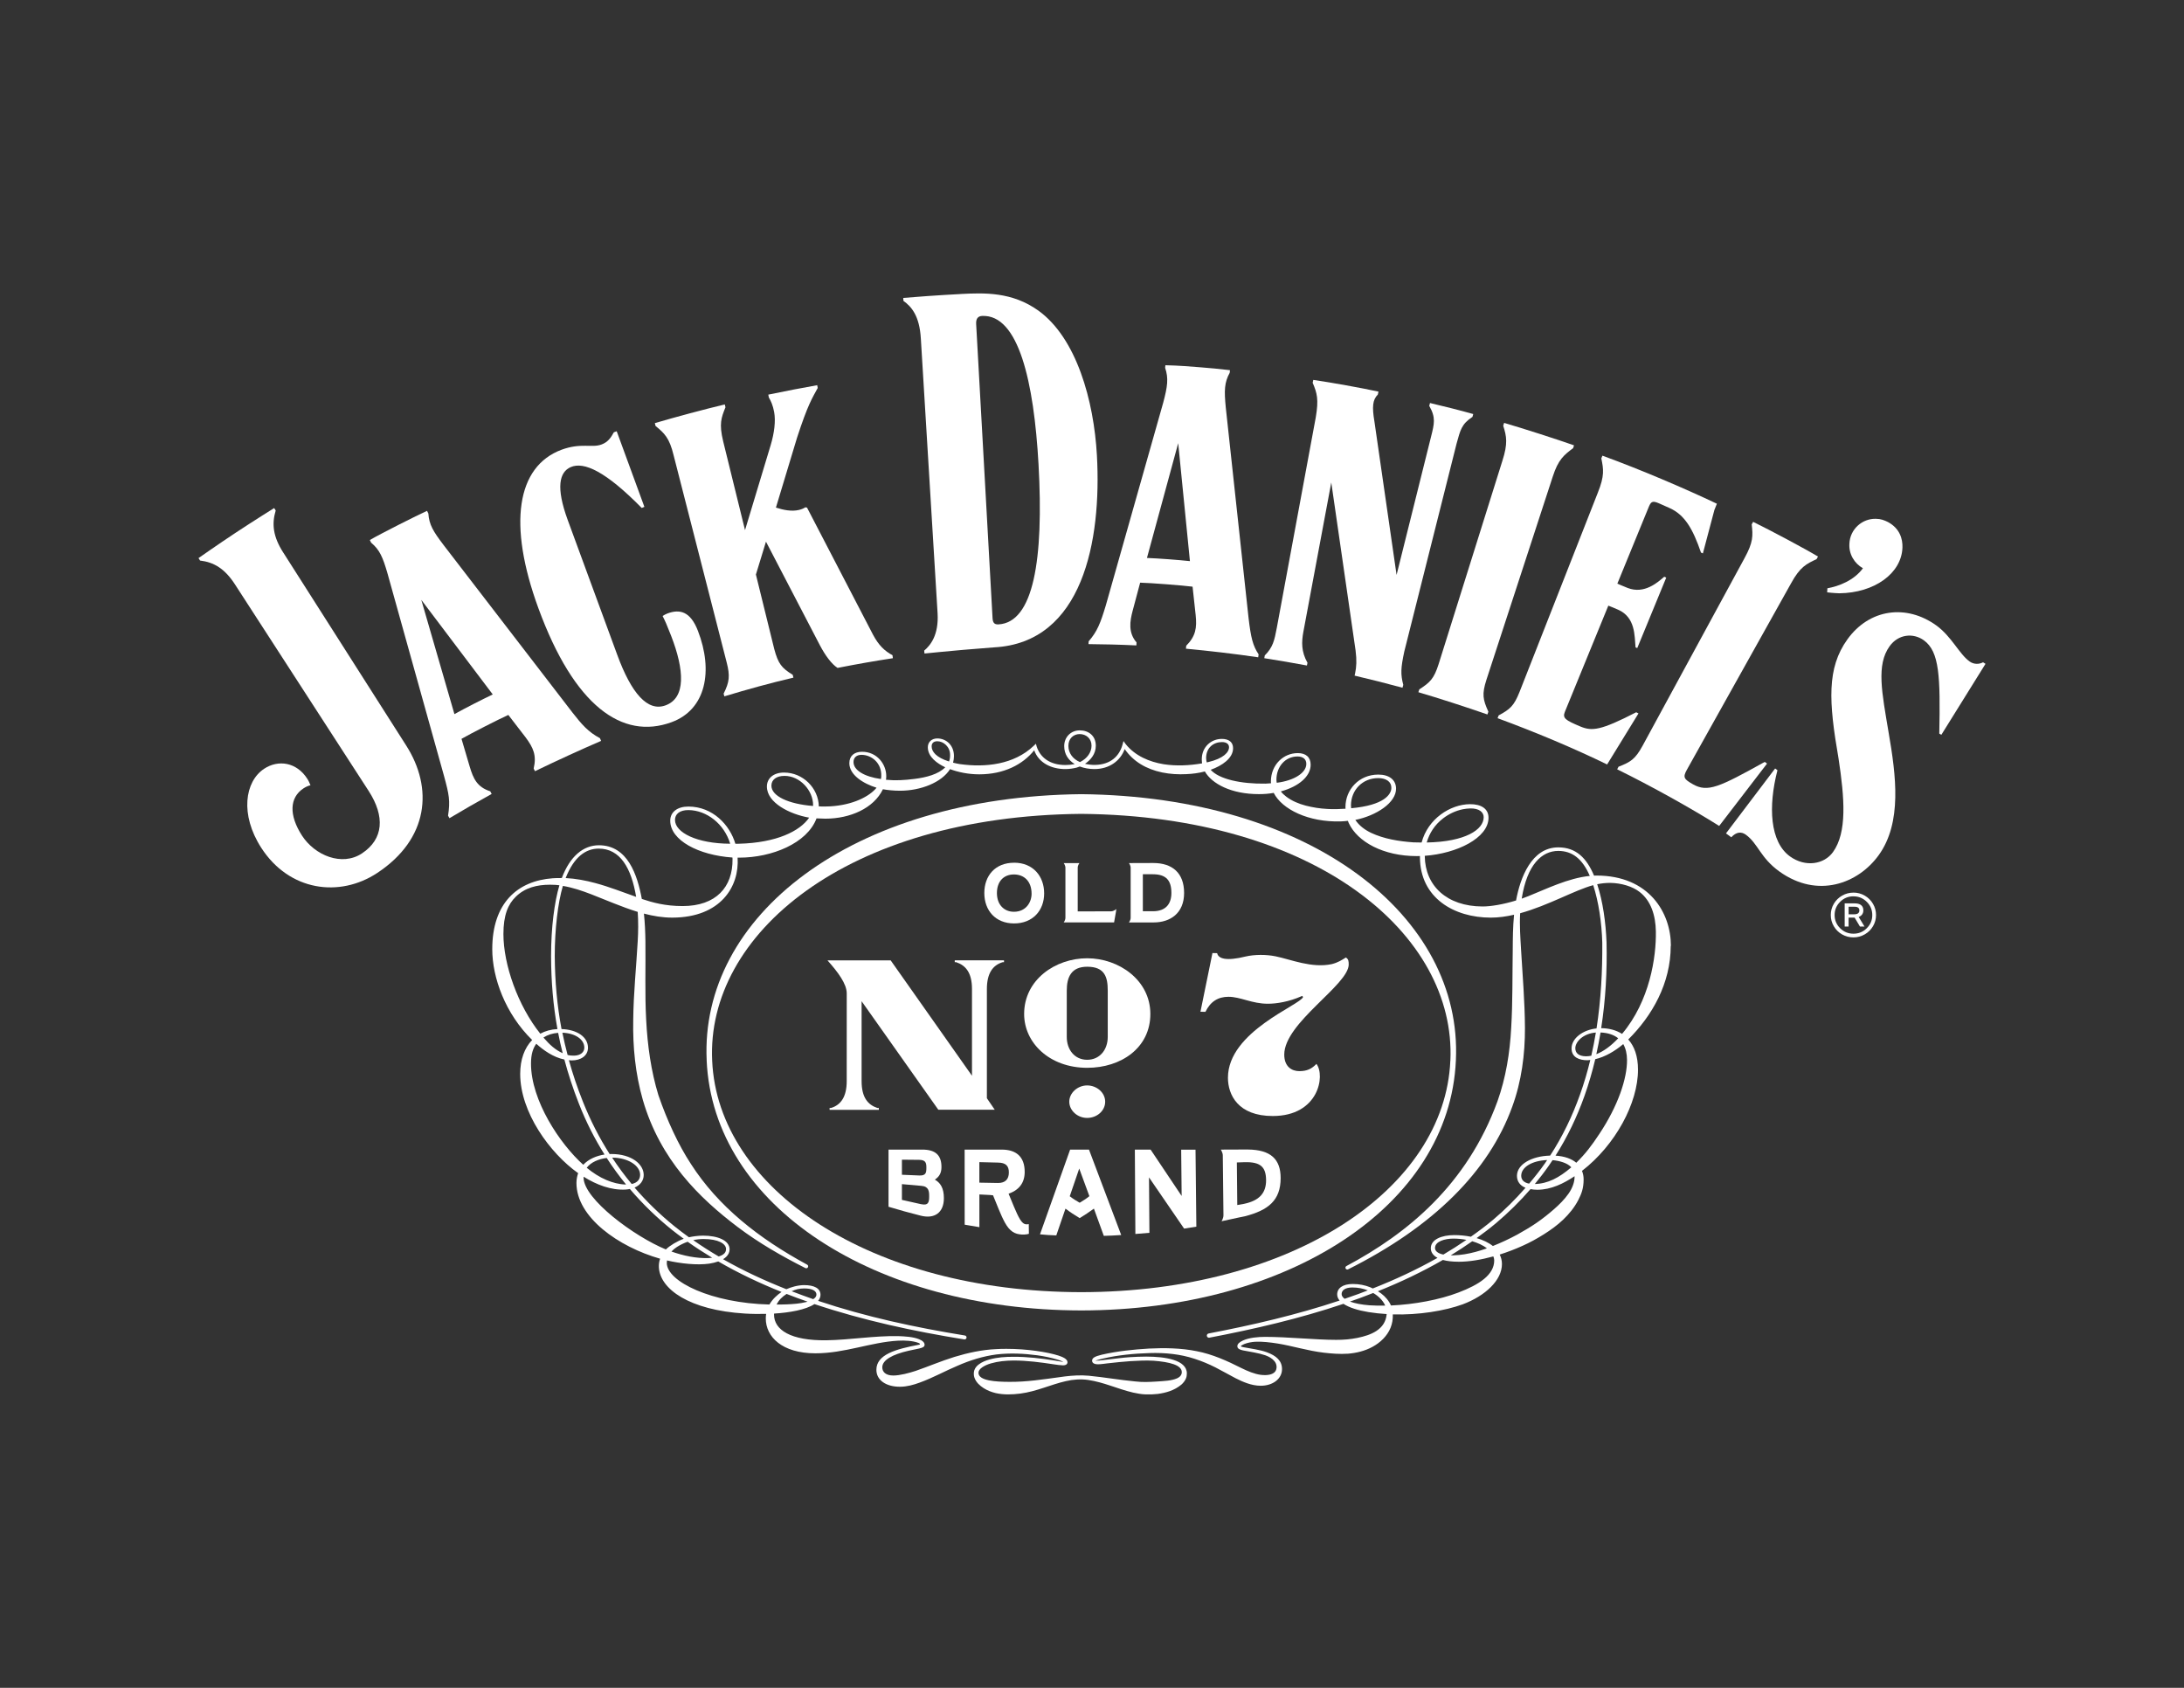 <svg xmlns="http://www.w3.org/2000/svg" id="Logos" viewBox="0 0 792 612"><rect x="0" y="0" width="792" height="612" fill="#333333" stroke="none"/><defs><style>      .st0, .st1 {        fill: #fff;      }      .st1 {        fill-rule: evenodd;      }    </style></defs><g><g><path class="st0" d="M102.76,200.42c-3.82-5.94-4.22-10.5-2.78-15.32l-.56-.88s-7.46,4.65-14.07,9.02c-6.32,4.18-13.36,9.12-13.36,9.12l.56.89c4.93.6,8.9,2.8,12.72,8.74l48.45,74.85c5.9,9.17,5.43,17.37-2.47,22.6-7.26,4.81-17.12.72-21.77-6.51-4.73-7.36-4.53-13.7.57-17.07.77-.51,1.74-.97,2.54-1.13-.37-.86-.58-1.46-1.16-2.36-3.9-6.07-10.55-6.99-15.65-3.62-7.01,4.64-8.8,16.6-1.07,28.61,10.16,15.79,28.42,18.21,42.12,9.15,18.6-12.3,20.42-30.72,10.38-46.33l-44.45-69.77Z"></path><path class="st0" d="M162.99,296.68l-.51-.92c.83-5.37.39-7.61-1.45-14.36l-20.54-73.6c-1.69-5.79-2.8-8.44-5.9-11.03l-.48-.96c4.28-2.49,17.07-8.91,20.75-10.58l.48.96c.27,4.12,1.85,6.58,5.41,11.29l46.82,60.85c3.42,4.38,5.7,7.04,9.99,9.33l.43.98c-7.18,3.09-16.05,7.15-23.99,10.99l-.47-.96c1.13-4.81-.14-7.54-2.88-11.25l-6.31-8.19c-3.37,1.51-13.66,6.75-16.98,8.67l2.98,10.09c1.29,4.32,2.67,7.4,7.45,8.93l.5.96c-5.12,2.83-10.81,6.09-15.31,8.8ZM164.8,258.93c3.87-2.15,9.9-5.24,13.89-7.13l-25.91-34.29,12.01,41.42Z"></path><path class="st0" d="M223.64,156.37l10.04,27.41-.97.4c-13.02-13.25-20.95-16.9-25.75-14.81-4.14,1.81-5.41,7.35-1.1,19.13l17.96,48.89c5.18,14.13,11.05,20.74,17.53,18.37,7.43-2.72,6.84-12.78,2.05-25.16-1.6-4.13-2.17-5.37-3.11-7.24.52-.36,1.16-.7,1.77-.93,4.37-1.6,8.26-.88,11.04,6.32,5.59,14.46,3,28.51-9.59,33.12-17.84,6.53-35.28-5.87-48.27-41.33-11.18-30.53-7.86-51.38,8.37-57.46,7.19-2.64,11-.56,14.58-1.93,2.26-.86,3.34-2.41,4.41-4.4l1.02-.37Z"></path><path class="st0" d="M323.67,237.6c-2.92-1.6-5.01-3.6-7.04-7.38l-23.97-46.16-.61-.12c-.69.47-1.52.77-2.36.97-2.61.61-5.49.04-8.31-.86l7.66-25.35c3.94-12.1,5.52-14.37,7.49-18.01l-.18-1.02c-5.08.89-12.12,2.24-17.74,3.42l.2,1.04c.78,1.32,1.48,2.84,1.93,5.32.58,3.18.08,7.48-1.29,12.03l-9.28,30.74-7.93-32.22c-1.53-6.34-.69-8.54.84-12.32l-.25-1.04c-7.43,1.78-17.96,4.6-25.36,6.78l.25,1.03c3.25,2.67,5.03,4.32,6.56,10.65l19.23,75.06c1.27,4.92,1.01,7.15-1.1,11.35l.26.98c8.3-2.51,16.54-4.79,25.05-6.78l-.25-1.03c-4.1-2.51-5.27-4.07-6.7-9.34l-6.65-27.02,3.65-11.92,19.57,37.6c1.89,3.59,4.2,6.78,6.39,8.18,7.18-1.41,12.97-2.43,20.06-3.52l-.14-1.05Z"></path><path class="st0" d="M348.44,106.6c8.59-.44,18.58-.81,28.14,6.04,13.82,9.99,20.09,32.62,21.2,52.43,1.73,30.94-5.07,67.99-37.33,69.66,0,0-8.77.71-11.51.93-3.56.29-13.68,1.3-13.68,1.3l-.11-1.06c2.21-1.86,5.3-5.55,4.86-13.46l-6.07-99.59c-.47-8.41-3.46-11.7-6.32-13.76l-.07-1.06c3.43-.32,13.17-1.03,20.88-1.42ZM376.61,168.36c-1.67-29.86-7.21-54.46-20.49-53.8-1.52.08-2.23,1.05-2.13,2.91l5.95,106.7c.1,1.71.74,2.3,2.11,2.23,12.76-.64,16.49-23.52,14.56-58.04Z"></path><path class="st0" d="M394.72,233.58l.07-1.04c3.13-3.6,4.29-6.63,6.22-13.03l20.82-73.52c1.56-5.87,1.98-8.79.69-12.62l.09-.94c4.95.11,8.82.43,12.85.76,3.28.27,6.56.55,10.57,1.03l-.09.94c-1.96,3.56-2.03,6.47-1.43,12.56l8.26,76.33c.86,7.25,1.55,10.04,3.65,13.22l-.15,1.06c-8.76-1.29-17.91-2.34-26.2-3.12l.1-1.07c3.47-3.52,3.9-6.5,3.42-11.15l-1.12-10.27c-3.67-.47-15.18-1.36-19.01-1.45l-2.71,10.16c-1.03,3.85-1.67,7.96,1.4,11.51l-.06,1.08c-6.01-.29-12.11-.43-17.36-.47ZM415.94,202.31c4.43.18,11.18.69,15.57,1.15l-4.25-42.77-11.33,41.61Z"></path><path class="st0" d="M499.89,142.01l-.23,1.04c-1.94,1.92-2.12,4.56-1.25,9.74l8.04,55.68,12.49-50.08c1.18-4.74,1.81-6.95-.64-11.22l.27-1.04c4.57,1.06,11.39,2.78,15.68,4l-.28,1.03c-4.03,2.64-4.4,4.85-5.76,9.69l-18.96,75.38c-1.29,5.97-1.38,8.29-.37,12.1l-.29,1.04c-6.06-1.65-11.19-2.93-17.36-4.39l.19-.9c.48-2.24.62-4.7.16-8.24l-8.81-60.9-10.13,54.2c-.65,3.61-.81,7.09,1.5,11.18l-.2.99c-5.23-.99-10.14-1.81-15.46-2.65l.17-1c2.95-2.95,3.48-5.33,4.36-9.98l14.14-76.36c1.09-6.48.5-8.74-1.13-12.52l.23-1.05c6.94,1.02,16.76,2.78,23.65,4.25Z"></path><path class="st0" d="M514.36,250.99l.33-1.02c3.97-2.58,5.33-3.91,7-9.14l23.14-73.77c2-6.25,1.55-8.78.29-12.7l.33-1.02c6.55,1.9,19.49,6.05,25.35,8.14l-.33,1.02c-3.3,2.47-5.4,4.11-7.4,10.36l-24.03,73.61c-1.67,5.23-1.33,7.1.7,11.59l-.35,1c-7.46-2.6-17.77-5.94-25.03-8.07Z"></path><path class="st0" d="M616.84,200.35c-2.92-8.47-5.83-13.68-11.44-16.16l-3.76-1.67c-2.6-1.15-3-.55-3.91,1.71l-11.22,27.4s2.21.96,3.77,1.57c6.01,2.32,10.84-2.01,13.24-4.08l.72.32-10.51,25.55-.62-.26c-.39-4.18,0-10.86-6.3-13.65-1.49-.66-3.57-1.48-3.57-1.48l-15.76,38.51c-.91,2.27.12,3.01,5.64,5.32,4.23,1.77,7.44,1.42,20.23-5.17l.82.43-11.37,18.5c-11.98-5.83-25.86-11.68-39.72-16.78l.38-1c4.12-2.24,5.54-3.4,7.58-8.51l28.41-72.3c2.44-6.1,2.07-8.4,1.25-12.39l.4-.99c14.07,5.15,29.54,11.75,41.51,17.43l-.91,2.27-4.17,15.74-.69-.3Z"></path><path class="st0" d="M640.8,276.87l-17.36,22.61c-10.16-6.4-24.66-14.47-36.99-20.53l.49-.94c4.41-1.71,6.06-2.75,8.7-7.56l37.01-68.11c3.15-5.74,3.06-8.07,2.59-12.19l.51-.93c6.04,2.93,19.16,9.94,23.52,12.58l-.51.93c-3.7,1.76-5.96,2.76-9.25,8.77l-37.83,67.69c-1.47,2.67-1.01,3.34,2.24,5.18,5.35,3.03,9.51,1.08,26.04-8.11l.85.62Z"></path><path class="st0" d="M680.33,188.12c1.65,0,3.03.52,4.34,1.18,4.26,2.32,5.33,6.08,5.23,9.22-.31,9.42-10.22,16.47-22.89,16.6-2.11-.06-4.41-.34-4.41-.34l.08-1.47c4.17-.75,9.67-2.85,12.89-7.27-3.08-1.72-5.15-5.12-4.91-8.86.19-5.28,4.66-9.24,9.68-9.06Z"></path><path class="st0" d="M703.26,265.99c.41-20.73.06-29.74-5.6-33.82-3.79-2.73-9.21-2.31-12.42,2.15-4.9,6.81-2.78,16.79-.35,31.33,2.69,15.58,4.92,32.59-3.59,44.41-7.43,10.32-22.18,15.91-36.05,5.92-6.92-4.98-7.66-10.04-12.14-13.32-1.67-1.2-3.46-1.04-5.28.93l-1.92-1.41,17.82-23.54.84.64c-3.41,13.2-2.74,26,4.55,31.25,5.6,4.03,12.38,2.88,15.58-1.56,5.17-7.18,4.23-19.45,2.01-34.02-3.55-20.52-4.29-32.68,3.24-43.14,7.93-11.02,21.32-12.89,32.26-5.01,5.58,4.08,8.26,10.33,12.03,13.04,1.6,1.15,3.54,1.04,4.89.3l.89.56-16.02,25.74-.72-.43Z"></path></g><path class="st0" d="M672.13,325c-1.88,0-3.5.66-4.82,1.99-1.34,1.32-2.01,2.92-2.01,4.79s.67,3.47,2,4.79c1.33,1.32,2.94,1.98,4.84,1.98s3.49-.66,4.82-1.98c1.34-1.32,2-2.92,2-4.78s-.67-3.47-2-4.79c-1.34-1.33-2.94-1.99-4.81-1.99ZM672.13,323.65c1.46,0,2.83.37,4.09,1.09,1.27.73,2.26,1.72,3,2.98.73,1.25,1.1,2.6,1.1,4.06s-.36,2.81-1.1,4.06c-.73,1.25-1.73,2.23-3,2.96-1.26.73-2.63,1.09-4.1,1.09s-2.85-.36-4.11-1.08c-1.27-.72-2.27-1.71-3-2.96-.74-1.26-1.1-2.61-1.1-4.07s.37-2.82,1.1-4.07c.74-1.25,1.74-2.24,3.01-2.96,1.26-.73,2.63-1.09,4.1-1.09ZM668.96,327.55h3.47c.5,0,.99.04,1.37.13,1.27.31,1.92,1.14,1.92,2.42,0,1.15-.61,1.97-1.69,2.38l2.11,3.48h-1.65l-1.93-3.23h-2.19v3.23h-1.42v-8.41ZM672.3,331.52c.49,0,.88-.04,1.21-.18.52-.23.77-.65.77-1.24s-.25-.99-.8-1.19c-.25-.1-.61-.14-1.11-.14h-1.99v2.75h1.92Z"></path></g><g><g><path class="st0" d="M605.93,342.92c0-11.97-7.93-25.45-26.97-25.45-.3,0-.6.02-.9.03-2.69-6.38-6.52-10.25-12.96-10.25-9.71,0-13.8,11-15.32,19.26-4.66,1.43-9.19,2.18-12.17,2.17-12.99-.04-20.8-7.56-20.93-18.2,0-.06,0-.12,0-.17,11.55-.82,23.11-6.41,23.11-13.81,0-3.25-2.64-4.94-6.71-4.91-7.16.04-15.29,5.32-17.55,13.9-1,0-2-.02-2.98-.06-5.29-.37-10.69-1.25-15.38-3.46-2.27-1.1-4.33-2.63-5.67-4.68,7.43-1.49,14.92-6.19,14.76-11.48-.1-3.12-2.54-4.95-6.43-4.95-7.07,0-11.92,5.48-11.92,11.8,0,.19.02.38.03.58-2.19.15-4.41.22-6.58.08-2.66-.13-5.29-.55-7.84-1.2-2.54-.67-5.01-1.7-7.04-3.23-.75-.56-1.44-1.21-2.01-1.93.08-.02.15-.03.23-.06,6.27-1.76,10.59-5.38,10.59-9.62,0-2.74-1.75-4.21-4.67-4.21-5.16,0-9.67,4.13-9.75,10.21,0,.24.02.49.04.73-.66.04-1.32.11-1.98.13-8.99.14-16.88-1.64-19.89-5.02,4.14-1.48,8.12-4.17,8.12-7.83,0-2.19-1.53-3.37-4.09-3.37-3.82,0-7.26,2.89-7.26,7.39,0,.49.04.99.11,1.48-4.56.79-9.34,1.02-13.88.32-5.23-.84-10.38-3.03-13.81-7.28h0s-.81-1.13-.81-1.13l-.36,1.32c-1.16,4.21-4.37,7.19-9.85,7.33-1.33.03-2.47-.12-3.75-.4,2.06-1.38,3.92-3.58,3.92-6.56,0-3.62-2.63-5.57-5.83-5.57s-5.63,2.44-5.63,5.71c0,2.97,1.55,5.13,3.81,6.52-1.06.22-2.29.34-3.36.34-5.71,0-9.18-2.79-10.44-6.73h0s0,0,0,0l-.27-.99-.8.76c-7.17,6.82-17.53,7.94-26.89,6.61-.79-.13-1.57-.31-2.35-.5.2-.79.32-1.64.32-2.37,0-4.14-2.99-6.42-6.04-6.42-2.06,0-3.44,1.33-3.44,3.2,0,3.51,3.44,5.91,6.32,7.26-2.5,2.55-6.89,3.68-11.12,4.21-3.9.49-6.81.65-10.37.32.06-.43.1-.87.1-1.32,0-4.35-3.36-8.84-8.78-8.84-2.79,0-4.61,1.47-4.61,4.14,0,4.25,5.01,7.39,9.87,8.9-2.58,3.16-8.56,6.3-16.92,6.76-1.33.07-2.66.07-4.01.02-.15-6.71-5.81-12.28-12.61-12.28-3.89,0-6.23,2.13-6.23,5.07,0,5.88,8.25,10.04,15.33,11.28-3.37,4.9-11.83,9.11-25.46,9.46-.44.01-.87.02-1.3.02-1.98-6.81-8.22-13.5-17.04-13.5-3.98,0-6.58,1.97-6.58,5.13,0,7.13,10.31,12.51,22.56,13.35,0,.19.03.37.03.56.14,10.11-5.94,17.04-18.1,17.04-6.38,0-10.92-1.29-14.79-2.58-1.61-8.69-5.14-19.47-15.55-19.47-5.67,0-10.49,3.98-13.47,11.89-1.1-.02-2.2,0-3.3.08-12.73.93-21.92,8.92-21.92,25.72,0,10.35,4.76,23.44,14.47,32.92-2.8,2.88-4.34,7.14-4.34,12.28,0,13.91,10.73,28.72,21.02,36.01-.33.94-.62,2.15-.62,3.55,0,12.44,15.28,23.19,30.35,27.47-.06.16-.12.32-.17.5-.23.82-.32,1.67-.29,2.52.32,7.99,11.07,15.63,31.17,16.86,2.59.16,5.16.18,7.73.12-.07.48-.13,1-.13,1.66,0,6.67,5.93,12.64,18,12.64,10.65,0,20.09-4.03,29.98-4.58,2.43-.13,5.38,0,7.5.85.36.14.44.29.44.4,0,.11-.13.18-.33.21-8.54,1.6-15.48,3.59-15.48,9.1,0,3.82,3.62,6.17,8.57,6.14,2.53-.01,4.92-.69,7.1-1.49,4.94-1.79,9.26-4.24,13.8-6.14,4.5-1.98,9.21-3.44,14.09-4.08,4.87-.57,9.9-.35,14.81.31,2.45.34,4.98.86,7.19,1.52.58.17,1.64.55,2.09.77.05.02.04.08-.02.08-.22,0-.42-.07-.73-.1-.47-.06-1.69-.28-2.19-.36-4.94-.8-10-1.4-15.06-1.37-2.85-.01-5.73.19-8.55.95-1.4.4-2.82.91-4.08,1.9-.62.49-1.21,1.16-1.51,2.03-.27.89-.24,1.85.05,2.7.62,1.73,1.97,2.9,3.32,3.77,1.37.89,2.87,1.44,4.37,1.81,3.02.68,6.03.54,8.94.18,5.9-.76,11.1-3.29,16.48-4.5,2.69-.64,5.45-.83,8.16-.44,2.73.41,5.4,1.19,8.07,2.08,2.67.88,5.35,1.83,8.2,2.5,1.44.29,2.9.61,4.49.65,1.51.06,2.96.01,4.45-.16,2.94-.41,5.99-1.22,8.61-3.42.64-.58,1.22-1.29,1.59-2.15.26-.61.35-1.23.35-1.86,0-4.92-7.87-6.11-14.75-6.11-1.99,0-4.03.1-5.79.2-2.82.18-5.71.61-8.49.91-.69.07-3.27.43-4.02.36-.02,0-.03-.04,0-.05.59-.21,1.97-.54,2.63-.71,5.37-1.25,11.33-1.83,16.89-1.99,5.57-.18,11.14.36,16.34,2.08,2.6.83,5.11,1.89,7.54,3.11,2.43,1.24,4.8,2.62,7.36,3.95,2.53,1.27,5.66,2.69,9.02,2.71,4.49.01,7.78-2.54,7.78-6.04,0-2.99-2.04-4.83-5.52-6.11-2.54-.93-5.72-1.29-8.42-1.82-.59-.12-.98-.23-.98-.35,0-.19.62-.57,1.25-.81,1.2-.48,2.56-.72,3.9-.82,2.68-.13,5.52.23,8.24.65,5.46.9,10.89,2.63,16.66,3.31,2.9.33,5.69.57,8.8.37,3.03-.25,6.1-.97,8.88-2.49,2.76-1.49,5.32-3.86,6.55-6.92.61-1.52.88-3.14.81-4.69,0-.05-.01-.1-.01-.15,9.45.26,18.83-1.29,25.33-3.64,8.27-3.1,14.26-8.75,14.26-14.62,0-1.27-.3-2.41-.81-3.44,2.81-.89,5.62-1.96,8.3-3.18,2.65-1.17,5.19-2.58,7.66-4.13,2.47-1.55,4.87-3.27,7.03-5.32,2.15-2.06,4.11-4.42,5.54-7.2,1.12-2.23,1.9-4.13,1.9-7.45,0-1.07-.2-2.1-.59-3.06,12.09-9.34,20.31-24.53,20.31-36.69,0-4.95-1.35-8.53-3.53-10.96,8.62-8.55,15.4-20.3,15.4-33.94ZM594.6,323.43c4.11,3.2,5.78,8.47,5.88,14.33.15,9.28-2.2,25.17-12.26,37.12-2.16-1.38-4.76-2.04-7.57-2.08,1.6-10.28,2.18-20.71,1.94-31.1-.28-7.24-1.32-14.8-3.39-21.09,1.55-.32,3.19-.49,4.74-.48,3.98.05,8.1,1.28,10.65,3.29ZM580.41,374.37c2.72.12,4.85.84,6.41,2.11-2.62,2.78-5.34,4.76-7.93,5.76.58-2.61,1.09-5.23,1.53-7.87ZM577.07,382.79c-.66.14-1.3.23-1.93.22-2.76-.05-3.87-1.25-3.87-2.96,0-2.18,2.67-5.29,7.45-5.66-.47,2.82-1.01,5.62-1.65,8.4ZM565.09,308.54c5,0,8.72,2.76,11.43,9.07-7.81.75-15.97,4.82-22.3,7.34-.79.32-1.59.62-2.39.9,1.95-12.43,7.33-17.31,13.26-17.31ZM523.24,296.8c2.13-1.65,4.62-2.84,7.25-3.37.86-.16,1.76-.28,2.63-.3,3.34-.07,4.92,1.4,4.92,3.18,0,4.48-6.58,8.91-20.66,9.17.97-3.41,2.95-6.45,5.87-8.68ZM499.74,282.13c3.02,0,4.86,1.36,4.82,3.58-.04,2.34-2.64,6.28-14.57,7.35-.04-.33-.08-.67-.08-1,0-5.62,4.23-9.92,9.83-9.92ZM470.56,274.29c1.89.02,3.16.91,3.16,2.7,0,3.2-4.35,6.04-10.72,6.84-.07-.37-.12-.74-.12-1.12,0-4.79,3.28-8.45,7.69-8.42ZM437.38,274.92c0-3.87,2.73-5.85,5.76-5.85,1.62,0,2.55.73,2.55,1.87,0,1.79-1.96,4.09-7.64,5.41-.15.03-.29.06-.44.09-.13-.49-.22-1-.22-1.52ZM387.44,270.45c0-2.63,1.79-4.27,4.09-4.28,2.32,0,4.3,1.6,4.3,4.2,0,2.35-1.51,4.64-4.2,5.96-2.65-1.15-4.19-3.33-4.19-5.88ZM337.85,270.62c0-1.17.73-1.85,2.06-1.85,2.19,0,4.63,1.97,4.63,4.93.02.85-.09,1.65-.38,2.41-4.75-1.48-6.31-3.64-6.31-5.48ZM309.51,276.35c0-1.85,1.32-2.65,2.9-2.65,3.61,0,7.36,2.91,7.17,7.75,0,.35-.06.69-.13,1.02-6.12-.86-9.93-3.24-9.93-6.13ZM279.74,284.88c0-2.19,1.84-3.55,4.75-3.55,5.65,0,10.37,5.32,10.37,10.6,0,.11-.01.2-.02.31-8.9-.7-15.1-3.58-15.1-7.36ZM244.78,297.35c-.02-2.15,1.66-3.66,4.95-3.62,6.53.09,12.88,4.95,15.07,12.2-12.17-.05-19.98-4.08-20.02-8.59ZM217.11,307.7c7.78,0,11.84,7.03,13.58,17.5-4.81-1.68-9.68-3.63-14.83-5.01-3.46-.94-7.08-1.62-10.73-1.81,3.03-7.74,7.33-10.68,11.98-10.68ZM182.56,338.65c0-6.79,1.67-10.81,4.49-13.51,3.36-3.29,7.68-4.35,12.43-4.35,1.64,0,2.57.09,3.38.2-1.79,6.08-3.02,15.14-3.02,25.74.03,9.26.77,17.9,2.31,26.4-2.35.12-4.44.7-6.22,1.68-8.11-10.14-13.37-25-13.37-36.16ZM203.94,374.46c4.6.14,7.98,2.4,7.96,5.44-.01,1.63-1.39,2.8-3.64,2.87-.75.03-1.58-.04-2.43-.25-.71-2.68-1.35-5.37-1.89-8.06ZM204.05,381.88c-2.61-1.16-4.71-3.03-6.98-5.68,1.53-.99,3.34-1.55,5.33-1.7.47,2.46,1.03,4.92,1.65,7.37ZM192.56,385.66c0-3.33.69-5.51,1.91-7.2,2.62,2.35,6.12,4.88,10.19,5.72,1.41,5.25,3.12,10.52,5.24,15.92,2.64,6.77,5.8,12.92,9.33,18.52-2.98.45-5.8,1.68-7.72,3.72-8.45-7.56-18.95-23.27-18.95-36.68ZM221.99,419.75c5.81.01,10.14,2.93,10.14,6.21,0,1.5-.79,2.85-3.05,3.35-2.52-3.03-4.89-6.21-7.09-9.56ZM227.04,429.5c-.06,0-.12,0-.17,0-2.37-.07-4.72-.69-6.91-1.61-2.61-1.1-4.99-2.66-7.19-4.46,1.47-1.99,4.29-3.2,7.24-3.56,2.21,3.41,4.56,6.62,7.03,9.63ZM211.62,427.03c0-.12.03-.24.04-.35,2.34,1.46,4.81,2.69,7.45,3.55,2.5.8,5.15,1.25,7.8,1.09.5-.03,1-.1,1.5-.2,4.76,5.58,9.89,10.48,15.21,14.77,1.41,1.14,2.87,2.21,4.33,3.28-2.38.87-5.03,2.45-6.48,3.87-11.39-4.67-29.78-18.22-29.84-26.01ZM251.4,449.67c1.21-.27,2.46-.41,3.75-.41,5.37,0,8.11,1.74,8.14,3.59.02,1.2-.66,2.12-2.66,2.74-3.16-1.86-6.24-3.82-9.23-5.91ZM258.27,456.05c-.42.05-.85.1-1.28.11-4.59.16-9.14-.84-13.5-2.36.58-.63,1.25-1.19,1.99-1.66,1.22-.77,2.52-1.41,3.89-1.89,2.88,2.06,5.87,3.97,8.89,5.8ZM241.81,457.89c0-.26.02-.55.07-.86,4.85,1.13,10.89,1.79,15.31,1.16,1.1-.17,2.2-.42,3.28-.8,7.35,4.27,15.06,7.91,22.95,11.07-1.47.98-3.25,2.53-4.4,4.55-20.87-.5-37.22-8.25-37.22-15.12ZM295.36,470.73c-.14.12-.3.23-.46.33-2.63-.91-5.24-1.88-7.83-2.87.7-.31,1.43-.58,2.17-.76.71-.17,1.63-.24,2.35-.25,2.91-.02,4.48.85,4.48,2.21,0,.49-.27.98-.71,1.34ZM292.84,471.97c-.16.05-.31.1-.47.14-2.29.58-4.74.75-7.18.85-1.19.05-2.39.04-3.59.05.38-.74.87-1.44,1.52-2.13.63-.65,1.36-1.21,2.13-1.71,2.52.98,5.04,1.92,7.59,2.8ZM502.84,476.65c-.13,1.25-.51,2.43-1.16,3.43-1.29,2.02-3.48,3.26-5.8,4.06-2.34.8-4.85,1.28-7.41,1.52-1.27.14-2.55.14-3.94.16-7.47,0-17.54-1.08-25.73-1.08-2.65,0-5.82.29-8.05,1.31-1.39.64-2.04,1.3-2.04,2.08,0,.83.77,1.24,2.01,1.51,2.8.55,5.55.9,8.13,1.78,1.27.45,2.49,1.13,3.27,2.08.8.92,1,2.14.65,3.16-.66,1.9-3.34,2.13-5.62,1.84-2.29-.32-4.66-1.3-7.12-2.52-4.9-2.49-10.37-4.96-16.07-6.05-5.69-1.16-11.72-1.23-17.36-.95-5.65.34-11.46.94-17.04,2.22-2.45.6-3.52,1.14-3.52,2.16,0,.73.55,1.32,2.18,1.32,1.02,0,2.7-.27,3.4-.34,2.8-.31,5.57-.62,8.36-.8,2.78-.17,5.59-.31,8.32-.15,6,.45,10.21,1.6,10.26,4.08.04,1.01-.66,1.84-1.68,2.29-2.11.93-4.84.98-7.43,1.17-1.31.08-2.67.16-3.97.17-1.22.02-2.56-.06-3.89-.21-2.69-.25-5.48-.64-8.28-1.01-2.81-.37-5.63-.79-8.48-1.05-2.88-.27-5.79-.09-8.62.25-8.87,1.2-13.75,1.99-20.12,1.97-5.02-.02-11.22-.37-11.26-3.27-.02-1.42,2.03-2.69,4.52-3.43,2.6-.75,5.38-1.01,8.14-1.04,4.97,0,9.8.64,14.85,1.41.77.12,2.33.34,3.11.34,1.2,0,1.66-.5,1.66-1.15,0-1.17-1.79-1.9-3.23-2.38-4.06-1.3-11.46-2.45-18.83-2.45-1.27,0-2.55,0-3.83.1-5.11.23-10.19,1.33-15.09,2.82-4.89,1.51-9.58,3.53-14.1,5.08-2.27.74-5.67,1.67-8.08,1.67-2.74,0-4-1.29-4-2.97,0-2.62,3.62-4.67,9.58-6.02,0,0,2.88-.6,3.83-.81,1.43-.32,1.93-.68,1.93-1.37,0-.79-.71-1.47-2.03-2-2.14-.86-5.05-1.02-7.6-1.12-8.81-.14-17.58,1.39-25.9,1.51-13.04.2-19.07-3.77-19.07-9.33,0-.12.03-.23.03-.35,5.48-.33,11.48-1.35,14.62-3.44,17.69,5.92,35.97,9.85,54.34,12.81.39.06.76-.2.82-.6.06-.39-.2-.76-.6-.82-18.18-2.96-35.79-6.73-53.22-12.56.54-.65.86-1.38.86-2.2,0-2.36-2.32-3.51-5.93-3.51-2.33,0-4.8.76-6.44,1.49-7.92-3.13-15.64-6.7-22.96-10.88.81-.49,1.57-1.14,2.04-2.09.21-.48.33-.98.33-1.49,0-3.2-4.21-4.97-9.66-4.97-1.84,0-3.84.32-5.09.59-1.78-1.29-3.54-2.61-5.25-3.99-5.28-4.28-10.09-8.94-14.46-14.02,2.08-.89,3.31-2.55,3.31-4.57,0-3.91-4.38-7.61-11.75-7.61-.2,0-.39.02-.59.03-3.71-5.81-6.95-12.1-9.69-18.96-2.04-5.11-3.71-10.1-5.1-15.08.34.03.66.08,1.01.08,3.32,0,5.91-1.69,5.91-4.61,0-3.87-3.92-6.58-9.59-6.76-1.6-8.48-2.38-17.13-2.46-26.42,0-9.83,1.14-19.38,2.95-25.49,3.53.59,6.97,1.76,10.37,3.07,5.02,1.94,11.1,4.62,16.77,6.35.23,3.51.21,7.1,0,10.59-.53,9.44-1.54,18.95-1.63,28.6-.19,9.64.75,19.48,3.48,28.98,6.3,21.73,20.5,35.59,34.41,46.1,7.69,5.8,16.03,10.58,24.54,14.88.33.17.75.04.93-.29.18-.34.06-.76-.28-.94-17.65-9.59-32.26-21.1-42.18-36.55-4.52-6.9-8.59-15.67-11.77-24.91-2.68-8.76-3.96-18-4.44-27.37-.51-9.38-.15-18.87-.27-28.46-.05-3.32-.19-6.68-.54-10.01,3.33.88,6.79,1.47,10.35,1.46,17.47-.07,24.31-11.25,23.62-21.75.2,0,.39,0,.6,0,11.8,0,24.61-5.18,28.02-14.24,1.06.06,2.34.11,3.21.11,8.95,0,17.55-3.76,20.86-10.67,1.67.31,3.97.54,6.21.54,7.53,0,15.13-3.03,18.14-7.83,2.94,1.1,6.62,1.88,10.59,1.88,8.93,0,15.78-3.54,19.93-8.72,1.57,4.49,6.14,6.86,11.4,6.81,1.34-.01,2.69-.2,4.01-.53.36-.1.73-.23,1.12-.4,1.63.62,3.46.93,5.29.93,5.49,0,9.45-3.04,10.99-7.25,3.17,4.57,7.85,7.28,13.59,8.48,2.89.6,5.86.76,8.76.61,2.25-.09,4.51-.39,6.72-.97,2.55,4.44,9.51,8.22,19.59,8.22,1.98,0,3.65-.14,5.38-.45,3.04,5.98,12.62,10.68,24.31,10.34.86-.03,1.73-.11,2.59-.2.1.26.18.52.3.77,3.2,6.89,12.59,12.01,24.7,12.01.38,0,.75-.02,1.13-.03,0,.16,0,.31,0,.47.07,14.74,12.37,21.87,25.69,21.87,2.8,0,5.63-.4,8.44-1.05-.42,4.28-.46,8.59-.48,12.78-.15,9.41,0,18.83-.55,28.07-.48,9.24-1.94,18.22-4.98,26.78-11.1,30.39-32.76,48.01-54.79,59.76-.32.17-.45.57-.28.89.17.33.57.47.9.3,30.87-15.46,51.05-35.49,59.55-59.05,3.35-9.15,4.62-19,4.58-28.53-.06-9.55-.85-18.92-1.41-28.29-.26-4.47-.58-8.87-.33-13.25,10.17-2.79,19.89-8.42,26.5-10.18,1.94,6,3.07,13.49,3.28,20.81.08,10.4-.48,20.85-2.08,31.13-4.96.52-9.06,3.6-9.06,7.25,0,3.27,2.82,4.29,5.77,4.29.34,0,.68-.06,1.02-.09-1.02,4.23-2.25,8.42-3.72,12.53-2.76,7.76-6.34,15.24-10.84,22.14-6.64.16-12.01,3.13-12.03,7.32,0,2.09,1.16,3.55,3.1,4.35-3.62,4.14-7.53,8.03-11.73,11.58-2.6,2.18-5.31,4.21-8.08,6.16-1.99-.4-4.05-.59-6.02-.59-4.59,0-8.51,1.6-8.51,4.76,0,1.32.71,2.58,2.43,3.5-7.53,4.26-15.41,7.92-23.47,11.09-.32-.15-.63-.32-.95-.44-1.92-.75-3.92-1.18-6.31-1.18-3.64,0-5.65,1.53-5.65,3.79,0,.8.31,1.54.88,2.21-15.49,5.17-31.47,8.87-47.52,11.95-.42.08-.7.49-.62.91.08.42.49.69.91.61,16.42-3.14,32.76-6.93,48.63-12.28,2.06,1.38,5.33,2.39,9.09,3,2.15.35,4.35.58,6.56.71,0,.06,0,.13,0,.19ZM554.51,429.18c-2.09-.4-2.84-1.55-2.86-2.85,0-3.15,4-5.51,9.4-5.7-.25.36-.48.73-.73,1.09-1.81,2.59-3.77,5.06-5.81,7.47ZM561.67,422.65c.46-.65.9-1.32,1.35-1.99,2.49.21,5.38,1.04,6.73,2.53.02.02.04.05.06.07-4.43,3.8-8.55,5.95-13.22,6.05,1.78-2.16,3.49-4.37,5.09-6.67ZM533.89,450.07c1.93.57,3.83,1.39,5.32,2.57-1.36.48-2.73.92-4.13,1.29-2.64.7-5.32,1.18-8.01,1.24-.34,0-.65,0-.96,0,2.65-1.61,5.24-3.32,7.78-5.1ZM523.41,454.9c-2-.42-3.01-1.28-3.02-2.36-.03-2.42,3.56-3.43,6.69-3.43,1.62,0,3.15.16,4.7.46-2.73,1.87-5.52,3.65-8.37,5.33ZM492.6,469.19c-1.65.61-3.32,1.18-4.98,1.75-.69-.51-1.1-1.08-1.1-1.7,0-1.41,1.31-2.41,3.93-2.41,2.03,0,3.91.4,5.57,1.05-1.14.44-2.27.89-3.41,1.31ZM497.97,468.83c1.96,1.15,3.44,2.67,4.21,4.26.05.1.08.21.13.31-1.97.03-3.9.02-5.72-.11-2.86-.22-5.28-.7-7.05-1.35,1.2-.42,2.4-.82,3.6-1.26,1.62-.59,3.23-1.22,4.83-1.85ZM541.86,457.01c0,5.24-5.44,8.79-13,11.66-6.86,2.62-15.99,4.32-24.45,4.69-.17-.4-.37-.8-.6-1.16-1.05-1.71-2.51-3-4.13-4.01,8.09-3.23,16.01-6.98,23.57-11.34,1.48.41,3.39.65,5.81.65,3.77,0,8.09-.73,12.48-1.94.19.47.32.96.32,1.46ZM568.78,432.85c-1.45,2.06-3.3,3.91-5.29,5.64-1.99,1.74-4.09,3.41-6.32,4.94-2.23,1.53-4.58,2.9-6.96,4.23-2.85,1.54-5.81,2.93-8.84,4.13-1.6-1.27-3.65-2.21-5.89-2.86,2.4-1.74,4.76-3.52,7.04-5.43,4.47-3.78,8.66-7.9,12.5-12.33.77.14,1.58.23,2.48.23,5.07-.02,9.56-2.3,13.5-4.91.05,2.15-.85,4.43-2.22,6.36ZM579.94,411.22c-2.69,4.07-4.98,7.13-8.32,10.38-1.68-1.41-4.17-2.36-7.53-2.57,4.32-6.76,7.79-14.06,10.48-21.6,1.56-4.4,2.86-8.86,3.93-13.38,3.55-.81,7.19-2.96,10.15-5.47.88,1.54,1.36,3.46,1.37,5.76.05,6.68-3.23,16.6-10.07,26.87Z"></path><path class="st1" d="M256.26,384.47c2.35,52.98,60.98,90.57,135.86,90.69,74.89-.11,133.52-37.72,135.84-90.71,2.45-52.03-52.11-95.64-135.86-96.49-83.75.89-138.32,44.49-135.83,96.51M525.95,384.56c-2.01,46.57-57.28,83.86-133.83,83.97-76.54-.1-131.83-37.41-133.86-83.96-2.15-45.72,48.53-88.7,133.84-89.47,85.32.76,135.98,43.73,133.86,89.47"></path></g><g><g><path class="st0" d="M367.75,312.82c-6.87,0-10.8,4.71-10.8,10.99s4.02,11.02,10.8,11.02,10.9-4.71,10.9-10.9-4-11.12-10.9-11.12M367.68,330.6c-3.53,0-6.16-2.54-6.16-6.78s2.48-6.75,6.16-6.75,6.41,2.44,6.41,7c0,3.06-2.01,6.53-6.41,6.53"></path><path class="st0" d="M402.99,330.44h0s-12.17.03-12.17.03v-15.82c0-.93.62-1.7.62-1.7h-5.7s.62.81.62,1.7v18.11c0,.9-.62,1.7-.62,1.7h18.27l.71-4.03h-.02l.14-.81s-.96.81-1.86.81"></path><path class="st0" d="M418.21,312.92l-8.81.03s.62.8.62,1.7v18.12c0,.9-.62,1.7-.62,1.7h8.95c6.07,0,11.05-3.37,11.05-10.68s-4.31-10.87-11.19-10.87M418.1,330.41h-3.66v-13.41h3.66c4.83,0,6.69,2.29,6.69,6.78,0,3.96-2.04,6.63-6.69,6.63"></path></g><g><path class="st0" d="M339.02,427.72c1.65-1.09,2.37-2.46,2.39-4.47.05-4.54-2.37-6.44-7.03-6.41-2.74,0-5.87,0-8.61,0-1.19,0-2.37,0-3.56,0v20.72c3.85,1.17,7.73,2.24,11.63,3.22,5.02,1.29,8.45-1.03,8.45-6.35,0-3.69-1.3-5.57-3.27-6.7M335.94,423.45c-.01,1.74-.14,2.88-2.62,2.77-1.97-.08-4.16-.16-6.25-.26v-5.47s4.3.04,6.27.06c2.42.02,2.61,1.22,2.6,2.89M334.06,436.64c-2.31-.5-6.99-1.57-6.99-1.57v-5.71s4.73.43,7.04.62c2.7.21,2.86,1.93,2.84,3.96-.02,1.88-.24,3.27-2.89,2.69"></path><path class="st0" d="M365.01,433.07c4.57-1.34,6.55-4.19,6.58-8.06.04-5.76-3.28-8.18-8.32-8.17-4.15,0-9.35,0-13.46,0,0,9.09,0,18.13.02,27.22,1.78.32,3.54.62,5.33.9,0-3.78,0-8.1,0-11.86,1.01.05,2.89.16,3.91.2.02.04,2.89.28,2.91.32M369.87,442.08c-1.3-2.1-3.22-7.16-4.18-9.4l-5.83.1c1.62,3.92,3.08,7.86,4.53,10.48,1.82,3.33,3.69,4.22,6.06,4.37,1.79.11,2.66-.28,2.66-.28l-.04-3.5c-1.34.29-2.13-.07-3.2-1.77M361.93,428.94c-1.96-.02-4.84-.08-6.78-.12,0-2.37,0-5.07,0-7.44,1.92.05,4.88.12,6.82.17,2.75.05,3.91,1.17,3.88,3.63-.02,2.37-1.27,3.78-3.92,3.76"></path><path class="st0" d="M400.28,448.11c1.84-.03,4.47-.16,6.31-.3l-11.68-30.96h-6.85l-10.92,30.71c1.79.19,4.02.34,5.91.39l3.33-9.71c1.64,1.24,3.42,2.42,5.15,3.44,1.66-1,3.6-2.3,5.16-3.44l3.59,9.87ZM391.53,436.11c-1.19-.68-2.57-1.53-3.6-2.36l3.44-10.04,3.68,10.01c-1.02.85-2.34,1.68-3.52,2.39"></path><path class="st0" d="M428.34,416.84c.06,5.79.12,11.83.17,16.81l-11.25-16.8h-5.72c.06,10.19.13,20.39.19,30.58,1.66-.12,3.46-.26,5.09-.42-.05-6.89-.1-14.18-.15-20.1l12.73,18.57c1.48-.22,2.96-.45,4.44-.7-.1-9.31-.2-18.62-.3-27.92-1.69,0-3.53,0-5.19,0Z"></path><path class="st0" d="M452.57,416.8l-9.87.04s.72,1.03.73,2.1c.08,7.21.16,14.49.24,21.69.01,1.07-.68,2.18-.68,2.18.23-.05.47-.1.7-.15h0c1.69-.34,3.37-.71,5.05-1.09.15-.03.3-.06.45-.1,0,0,0,0,0,0,1.07-.25,1.18-.19,2.26-.46,8.48-2.19,12.95-5.75,12.96-13.85,0-6.93-3.7-10.26-11.83-10.35M451.11,436.51c-1.13.22-1.3.22-2.43.43-.05-5.11-.1-10.33-.15-15.44,1.13-.04,1.72-.07,2.86-.1,5.58-.11,7.71,1.59,7.74,6.52.02,4.67-2.45,7.43-8.02,8.59"></path></g><g><path class="st1" d="M371.39,367.66c0,10.48,9.22,19.52,22.87,19.52,12.31,0,22.9-7.24,22.9-19.52s-11.44-20.2-22.9-20.2-22.87,7.71-22.87,20.2M401.71,359.18v16.8c0,4.6-2.86,8.29-7.45,8.29s-7.41-3.69-7.41-8.29v-16.8c0-4.84,1.6-8.65,7.41-8.65,6.4,0,7.45,3.81,7.45,8.65"></path><path class="st1" d="M387.76,399.47c0,3.16,2.93,5.88,6.48,5.88s6.54-2.58,6.54-5.88-3.06-5.9-6.54-5.9-6.48,2.73-6.48,5.9"></path><path class="st1" d="M312.45,363.03l27.82,39.35h20.46l-2.85-4.17v-39.61c0-5.62,2.1-8.62,5.69-9.71h.52v-.69h-17.86v.69h.54c3.4,1.14,5.71,3.78,5.71,9.71v31.46l-29.49-41.84h-22.92c3.86,4.32,6.99,8.54,6.99,11.98,0,8.61-.01,31.83-.01,31.83,0,5.62-2.1,8.62-5.69,9.71h-.52v.69h17.86v-.69h-.54c-3.4-1.14-5.71-3.78-5.71-9.71v-29"></path><path class="st0" d="M489.09,349.68c0-1.16-.08-1.93-1.03-2.5-1.51.95-2.87,1.84-5.14,2.41-7.3,1.53-14.79-1.7-20.33-2.83-3.39-.7-7.64-.69-10.86.06h0c-7.06,1.74-9.92.82-10.35-1.21-.2,0-1.7-.04-1.7-.04l-4.35,21.28s1.68.04,1.81.04c1.79-3.72,4.57-5.46,8.35-5.46,4.37,0,8.49,2.52,14.29,2.52,3.14,0,7.66-.71,12.22-2.74.07-.03.15-.07.22-.11l.32.41c-.95,2.93-27.24,12.48-27.24,29.27,0,6.18,3.64,13.88,16.25,13.88,16.65,0,19.11-14.65,15.84-18.9-1.73,1.82-3.46,2.63-6.21,2.63s-5.46-1.63-5.46-6c0-11.55,23.38-25.25,23.38-32.71"></path></g></g></g></svg>